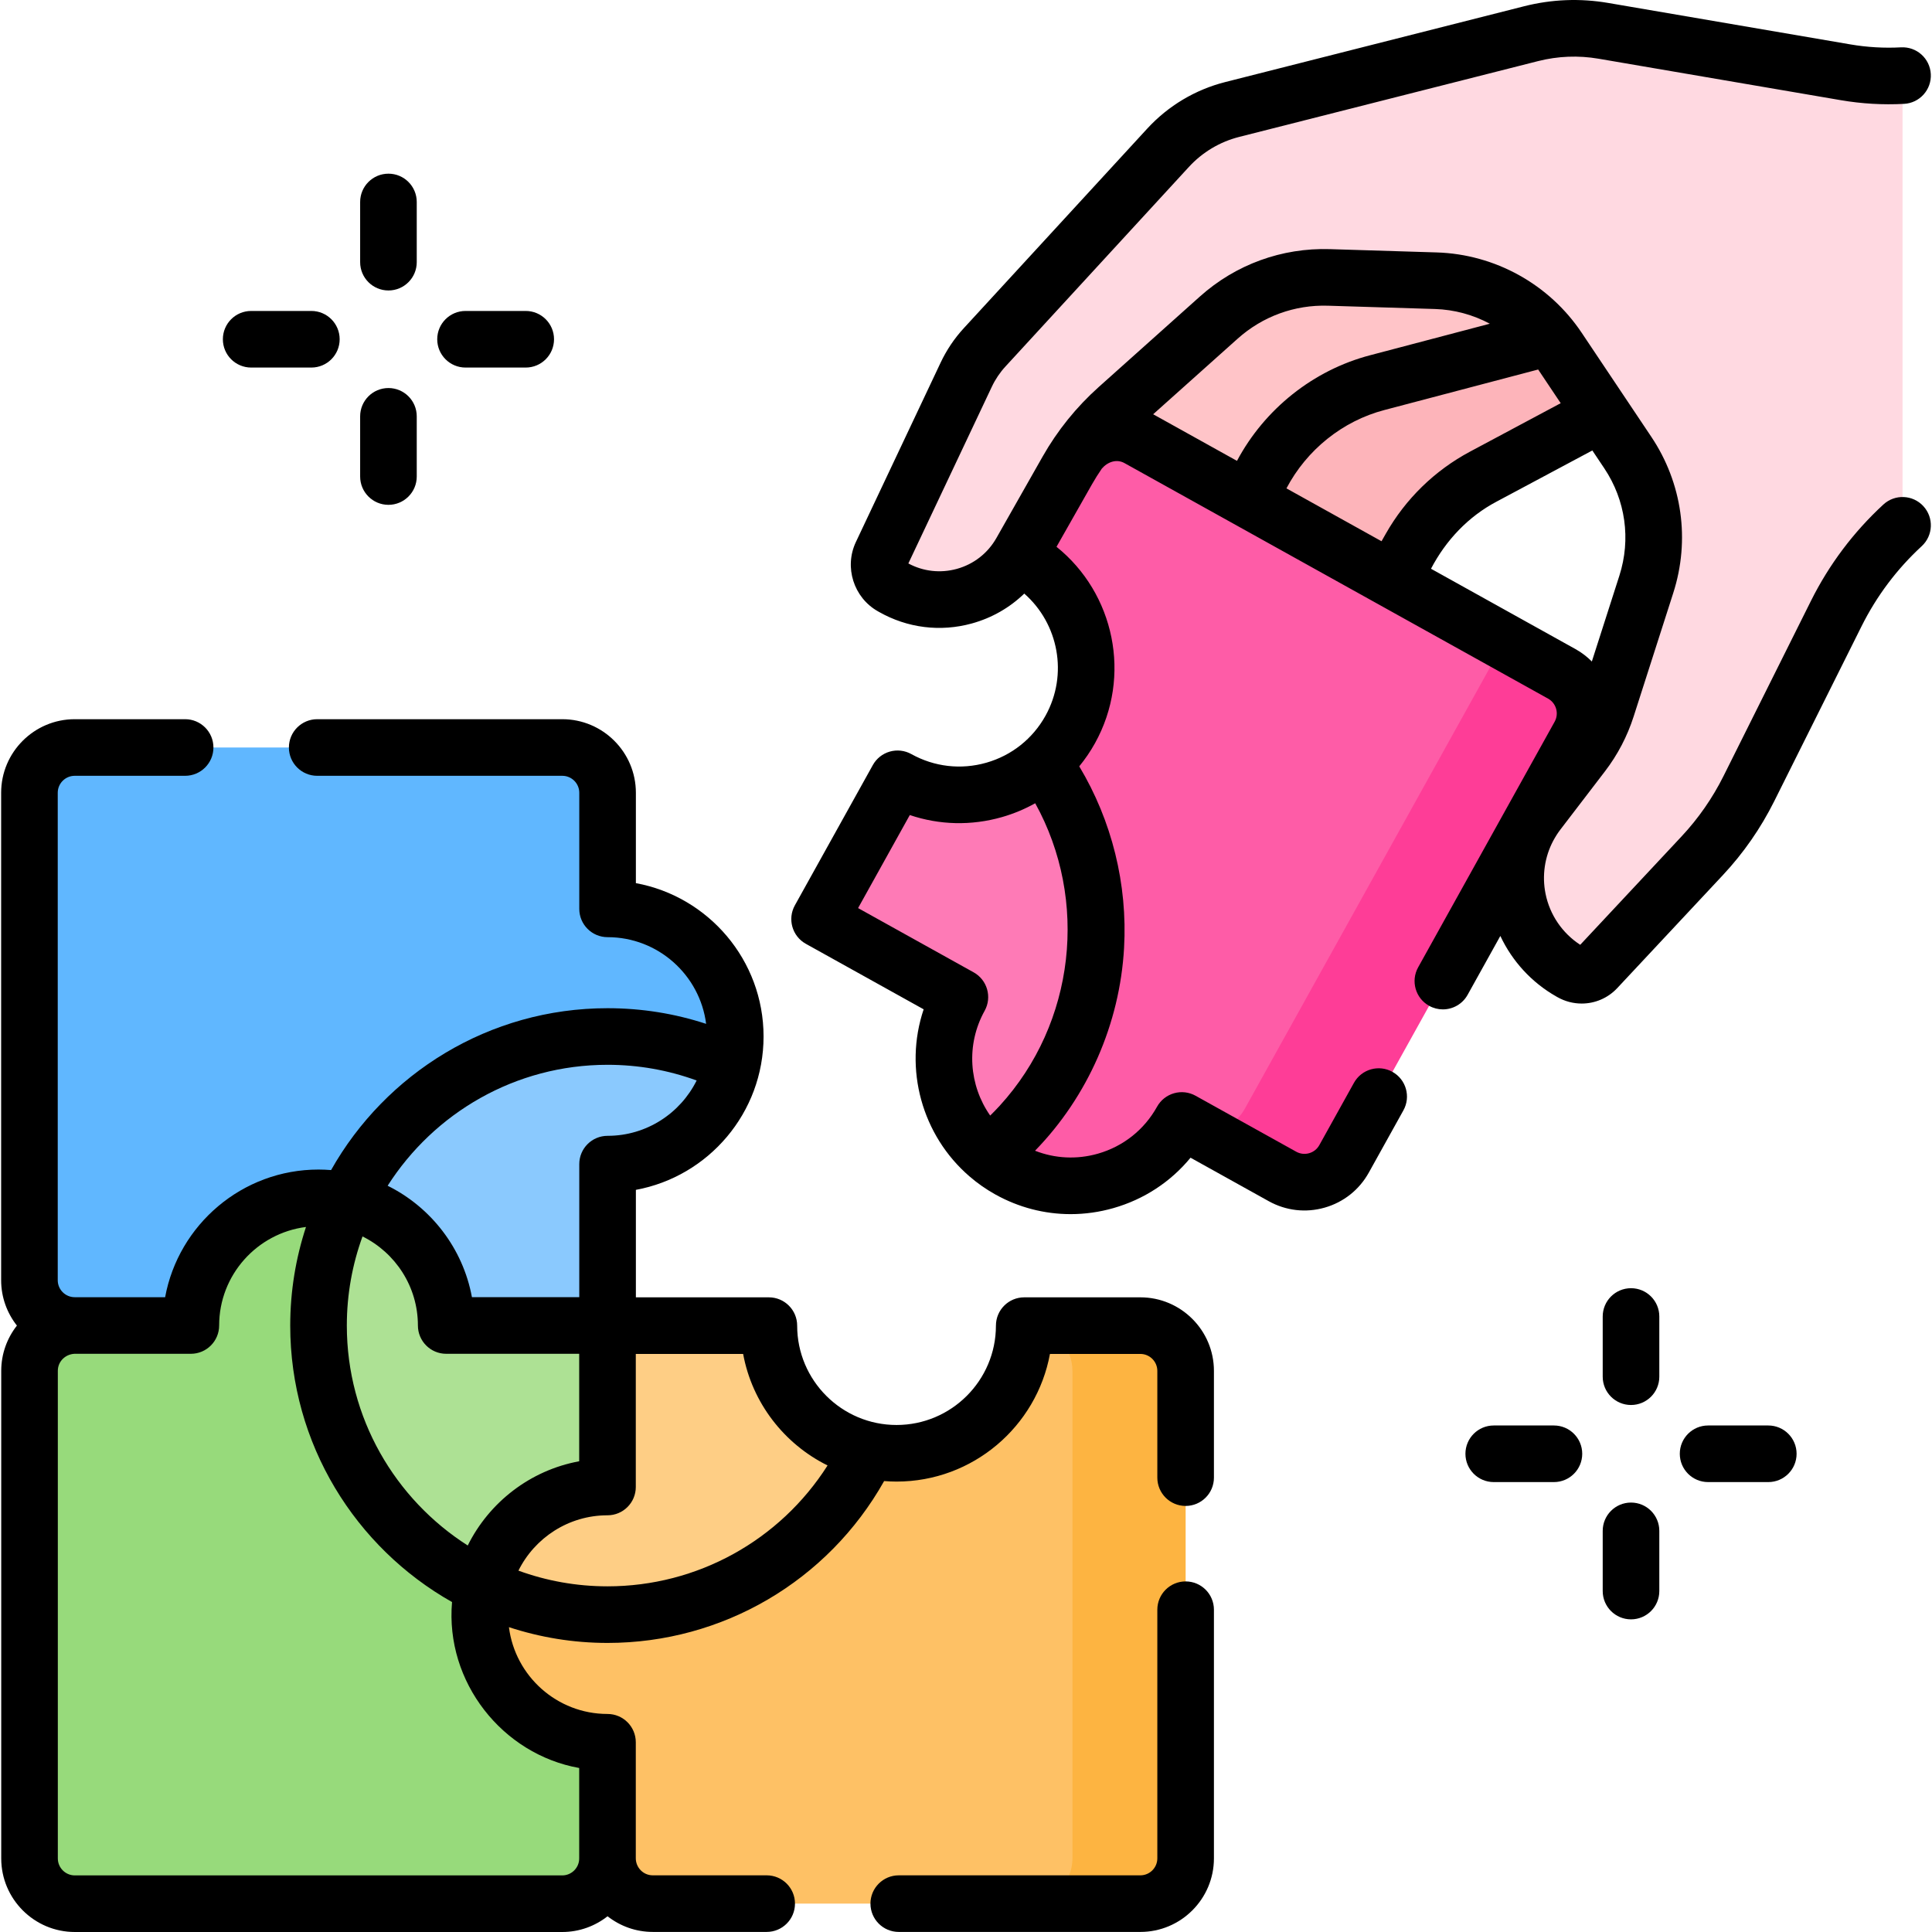 <svg xmlns="http://www.w3.org/2000/svg" id="Capa_1" viewBox="0 0 512.007 512.007"><g><g><path d="m321.465 154.249 27.765-20.957c6.444-11.354 17.192-19.63 29.814-22.955l51.221-26.166-98.823-30.644-63.247 82.973z" fill="#ffc4c8"></path><path d="m360.618 169.63 13.163-24.486c4.529-7.981 11.229-14.512 19.322-18.835l48.456-25.196-11.294-16.941-65.272 17.233c-12.622 3.326-23.37 11.601-29.814 22.955l-13.714 29.89z" fill="#fdb4ba"></path><path d="m194.851 274.677c0 2.52-.28 4.98-.81 7.34l-4.199 2.012c-9.44-4.16-17.861-3.388-28.841-3.388-30.48 0-48.811 28.435-67.017 42.212-2.4-.55-4.9-.83-7.46-.83-18.69 0-25.293 10.712-35.942 29.254h-30.78c-6.627 0-12-5.373-12-12v-129.18c0-6.63 5.38-12 12-12h129.22c6.62 0 12 5.37 12 12v26.978c0 2.035 1.528 3.756 3.552 3.967 17.018 1.783 30.277 16.163 30.277 33.635z" fill="#60b7ff"></path><path d="m311.112 365.582-.753 124.329c0 6.627-5.373 12-12 12l-23.482 2.576h-101.886c-6.62 0-12-5.37-12-12l-8.278-28.458c-18.69 0-33.882-17.462-33.882-36.132 0-2.57 8.62-5.06 9.16-7.46 10 4.78 22.784.01 34.604.01 29.23 0 45.547-10.257 58.447-34.347l8.949-1.823c2.45.56 4.99.86 7.61.86 17.747 0 32.293-13.651 33.716-31.03.129-1.574 1.41-2.8 2.989-2.799l24.807 2.274c6.629 0 11.999 5.37 11.999 12z" fill="#fec165"></path><path d="m314.211 363.317v129.17c0 6.63-5.37 12-12 12h-30c6.63 0 12-5.37 12-12v-129.17c0-6.16-4.64-11.24-10.62-11.92.23-.06.47-.09.71-.09l27.91.01c6.63 0 12 5.37 12 12z" fill="#fdb441"></path><path d="m161.001 461.737v30.77c0 6.63-5.37 12-12 12h-129.17c-6.63 0-12-5.37-12-12v-129.21c0-6.63 5.37-12 12-12h30.76c0-18.7 15.14-33.84 33.82-33.84 2.57 0 5.06.29 7.46.83 0 11.625-4.664 21.17-4.664 32.99 0 30.49 16.204 49.458 40.794 69.17-.55 2.4-.83 4.89-.83 7.45 0 18.69 15.15 33.84 33.83 33.84z" fill="#97da7b"></path><path d="m161.001 351.297 4.418 48.921c-16.12 0-34.028 5.13-37.418 20.23-25.78-12.33-43.59-38.66-43.59-69.15 0-11.82 2.68-23.02 7.46-33.01 15.1 3.39 26.37 16.88 26.37 33.01h42.76z" fill="#ade194"></path><path d="m277.512 301.959c-2.69 2.94-12.602 1.768-15.612 4.198-11.23-9.609-14.995-25.68-8.78-39.416.651-1.439.129-3.133-1.251-3.9l-32.038-17.816c-1.448-.805-1.969-2.631-1.164-4.079l17.807-32.045c.767-1.38 2.461-1.904 3.898-1.252 12.266 5.564 26.417 3.138 36.139-5.442 26.978 19.846 25.761 72.672 1.001 99.752z" fill="#fe7ab6"></path><path d="m413.888 195.794-58.729 107.276c-3.22 5.79-10.53 7.88-16.32 4.66l-19.788-7.535-3.349-1.862c-1.38-.767-3.095-.318-3.972.995-9.636 14.413-28.873 19.241-44.29 10.678-2.01-1.12-3.86-2.41-5.54-3.85 3.01-2.43 5.87-5.11 8.56-8.05 24.76-27.08 26.41-67.12 6.05-95.9 2.79-2.47 5.21-5.44 7.12-8.88 9.03-16.25 3.18-36.73-13.07-45.77l-1.048-21.41 15.888-5.28c3.22-5.79 10.53-7.88 16.32-4.66l93.632 52.066 13.876 11.211c5.79 3.221 7.88 10.521 4.66 16.311z" fill="#fe5ca7"></path><path d="m418.561 194.897-62.36 112.22c-3.22 5.79-10.53 7.88-16.32 4.66l-20.83-11.58c4.35 0 8.58-2.31 10.85-6.38l64.42-115.94c1.7-3.05 1.97-6.51 1.03-9.6l18.55 10.31c5.79 3.22 7.88 10.52 4.66 16.31z" fill="#fe3d97"></path><path d="m194.041 282.017c-3.145 14.275-15.307 25.154-30.216 26.376-1.575.129-2.804 1.409-2.804 2.99v39.895h-42.77c0-16.13-11.28-29.61-26.38-33 12.33-25.78 38.65-43.59 69.13-43.59 10.98 0 21.43 2.31 30.87 6.47z" fill="#8ac9fe"></path><path d="m229.991 384.277-1.45 3.16c-12.9 24.09-38.31 40.46-67.54 40.46-11.82 0-23.01-2.68-33.01-7.46 3.4-15.09 16.88-26.36 33-26.36v-42.77h39.894c1.581 0 2.861 1.23 2.99 2.805 1.216 14.812 11.969 26.918 26.116 30.165z" fill="#fece85"></path><g><path d="m504.204 27.051c0-3.71-2.892-6.824-6.598-6.986-2.825-.124-5.658-.425-8.482-.908l-64.19-10.987c-6.377-1.091-12.912-.834-19.183.757l-79.174 20.08c-6.541 1.659-12.457 5.188-17.024 10.157l-48.619 52.893c-1.975 2.149-3.614 4.584-4.861 7.223l-22.471 47.569c-1.483 3.139-.295 6.891 2.724 8.606l.322.183c11.964 6.793 27.129 3.872 33.912-8.08l12.266-22.844c3.523-6.208 8.033-11.801 13.353-16.56l26.821-23.993c8.007-7.162 18.461-10.972 29.198-10.641l28.323.874c13.069.403 25.139 7.091 32.41 17.957l18.46 27.586c6.877 10.278 8.685 23.133 4.908 34.909l-10.504 32.751c-1.418 4.42-3.584 8.564-6.406 12.25l-11.825 15.45c-10.546 13.779-6.497 33.699 8.593 42.266l.257.146c2.251 1.278 4.988.858 6.698-.971l28.002-29.951c4.955-5.3 9.118-11.29 12.358-17.782l23.161-46.406c3.972-7.958 9.224-15.202 15.54-21.444 1.312-1.297 2.029-3.078 2.029-4.922z" fill="#ffd9e1"></path></g></g><g><path d="m314.208 419.097c-4.142 0-7.5 3.358-7.5 7.5v65.892c0 2.481-2.019 4.5-4.5 4.5h-64.025c-4.142 0-7.5 3.358-7.5 7.5s3.358 7.5 7.5 7.5h64.025c10.752 0 19.5-8.748 19.5-19.5v-65.892c0-4.142-3.357-7.5-7.5-7.5z"></path><path d="m302.209 343.812h-30.774c-4.142 0-7.5 3.358-7.5 7.5 0 14.518-11.815 26.329-26.337 26.329s-26.337-11.811-26.337-26.329c0-4.142-3.358-7.5-7.5-7.5h-35.243v-28.483c19.227-3.537 33.837-20.417 33.837-40.647 0-20.225-14.611-37.103-33.837-40.638v-23.945c0-10.752-8.748-19.5-19.5-19.5h-64.954c-4.142 0-7.5 3.358-7.5 7.5s3.358 7.5 7.5 7.5h64.954c2.481 0 4.5 2.019 4.5 4.5v30.764c0 4.142 3.358 7.5 7.5 7.5 13.387 0 24.465 10.036 26.117 22.973-8.396-2.75-17.151-4.148-26.132-4.148-31.404 0-58.823 17.319-73.262 42.899-1.098-.088-2.205-.14-3.325-.14-20.232 0-37.117 14.608-40.655 33.829h-23.958c-2.481 0-4.5-2.019-4.5-4.5v-129.178c0-2.481 2.019-4.5 4.5-4.5h29.26c4.142 0 7.5-3.358 7.5-7.5s-3.358-7.5-7.5-7.5h-29.26c-10.752 0-19.5 8.748-19.5 19.5v129.176c0 4.538 1.571 8.708 4.18 12.025-2.595 3.312-4.157 7.47-4.157 11.994v129.214c0 10.752 8.748 19.5 19.5 19.5h129.176c4.531 0 8.694-1.566 12.009-4.168 3.31 2.59 7.464 4.149 11.983 4.149h30.188c4.142 0 7.5-3.358 7.5-7.5s-3.358-7.5-7.5-7.5h-30.188c-2.54.006-4.558-2.115-4.5-4.636v-30.628c0-4.142-3.358-7.5-7.5-7.5-13.397 0-24.482-10.051-26.12-23.002 8.23 2.698 17.008 4.178 26.128 4.178 30.473 0 58.394-16.396 73.305-42.897 1.086.086 2.182.137 3.289.137 20.232 0 37.116-14.608 40.655-33.829h23.957c2.481 0 4.5 2.019 4.5 4.5v28.285c0 4.142 3.358 7.5 7.5 7.5s7.5-3.358 7.5-7.5v-28.285c.001-10.751-8.747-19.499-19.499-19.499zm-178.252 65.768c-19.244-12.281-32.043-33.81-32.043-58.287 0-8.292 1.47-16.246 4.159-23.619 8.689 4.307 14.678 13.265 14.678 23.6 0 4.142 3.358 7.5 7.5 7.5h35.243v28.483c-12.973 2.387-23.838 10.855-29.537 22.323zm37.045-127.394c8.154 0 16.075 1.409 23.618 4.158-4.31 8.682-13.269 14.666-23.604 14.666-4.142 0-7.5 3.358-7.5 7.5v35.264h-28.447c-2.389-12.974-10.863-23.839-22.339-29.536 12.278-19.249 33.802-32.052 58.272-32.052zm-7.507 186.357v23.945c.023 2.481-2.008 4.521-4.492 4.519h-129.177c-2.481 0-4.5-2.019-4.5-4.5v-129.214c-.011-2.656 2.269-4.645 4.877-4.519h30.374c4.142 0 7.5-3.358 7.5-7.5 0-13.391 10.055-24.471 23.013-26.111-2.697 8.231-4.176 17.009-4.176 26.13 0 31.409 17.313 58.833 42.884 73.275-1.845 21.226 13.362 40.358 33.697 43.975zm7.507-48.143c-8.289 0-16.24-1.47-23.61-4.16 4.31-8.681 13.269-14.665 23.603-14.665 4.142 0 7.5-3.358 7.5-7.5v-35.264h28.447c2.391 12.988 10.88 23.862 22.373 29.553-12.638 19.882-34.532 32.036-58.313 32.036z"></path><path d="m66.563 97.408h15.952c4.142 0 7.5-3.358 7.5-7.5s-3.358-7.5-7.5-7.5h-15.952c-4.142 0-7.5 3.358-7.5 7.5s3.358 7.5 7.5 7.5z"></path><path d="m123.372 97.408h15.952c4.142 0 7.5-3.358 7.5-7.5s-3.358-7.5-7.5-7.5h-15.952c-4.142 0-7.5 3.358-7.5 7.5s3.358 7.5 7.5 7.5z"></path><path d="m102.944 76.979c4.142 0 7.5-3.358 7.5-7.5v-15.952c0-4.142-3.358-7.5-7.5-7.5s-7.5 3.358-7.5 7.5v15.952c0 4.142 3.358 7.5 7.5 7.5z"></path><path d="m102.944 133.788c4.142 0 7.5-3.358 7.5-7.5v-15.952c0-4.142-3.358-7.5-7.5-7.5s-7.5 3.358-7.5 7.5v15.952c0 4.142 3.358 7.5 7.5 7.5z"></path><path d="m411.812 377.772h-15.952c-4.142 0-7.5 3.358-7.5 7.5s3.358 7.5 7.5 7.5h15.952c4.142 0 7.5-3.358 7.5-7.5s-3.357-7.5-7.5-7.5z"></path><path d="m468.622 377.772h-15.952c-4.142 0-7.5 3.358-7.5 7.5s3.358 7.5 7.5 7.5h15.952c4.142 0 7.5-3.358 7.5-7.5s-3.358-7.5-7.5-7.5z"></path><path d="m432.241 341.391c-4.142 0-7.5 3.358-7.5 7.5v15.952c0 4.142 3.358 7.5 7.5 7.5s7.5-3.358 7.5-7.5v-15.952c0-4.142-3.358-7.5-7.5-7.5z"></path><path d="m432.241 398.2c-4.142 0-7.5 3.358-7.5 7.5v15.952c0 4.142 3.358 7.5 7.5 7.5s7.5-3.358 7.5-7.5v-15.952c0-4.142-3.358-7.5-7.5-7.5z"></path><path d="m509.717 134.134c-2.809-3.046-7.554-3.238-10.598-.43-7.923 7.306-14.382 15.9-19.196 25.546l-23.161 46.404c-2.92 5.85-6.663 11.236-11.127 16.01l-26.853 28.722c-4.733-3.074-8.052-7.928-9.184-13.495-.978-4.814-.241-9.773 2.016-14.053.561-1.035 1.183-2.045 1.907-2.985l11.823-15.447c3.352-4.379 5.906-9.263 7.592-14.518l10.504-32.751c4.503-14.038 2.383-29.117-5.816-41.369l-18.461-27.587c-8.599-12.85-22.957-20.806-38.408-21.283l-28.329-.874c-12.719-.39-24.945 4.063-34.428 12.547l-26.82 23.992c-5.938 5.313-10.943 11.52-14.876 18.449l-12.246 21.577c-2.292 4.038-6.018 6.941-10.493 8.174-4.342 1.194-8.884.681-12.837-1.44l22.127-46.841c.924-1.957 2.135-3.757 3.6-5.35l48.619-52.893c3.59-3.905 8.204-6.659 13.345-7.962l79.175-20.081c5.289-1.341 10.697-1.554 16.074-.634l64.19 10.987c5.524.945 11.159 1.272 16.747.973 4.136-.222 7.31-3.755 7.087-7.891-.222-4.136-3.742-7.304-7.891-7.087-4.474.242-8.987-.021-13.413-.779l-64.19-10.987c-7.456-1.276-14.957-.98-22.292.879l-79.175 20.081c-7.974 2.022-15.132 6.293-20.7 12.351l-48.619 52.893c-2.49 2.708-4.549 5.769-6.12 9.095l-22.471 47.569c-3.141 6.649-.592 14.701 5.796 18.328l.328.187c7.527 4.274 16.266 5.363 24.604 3.065 5.31-1.463 10.049-4.191 13.898-7.919 9.066 7.943 11.71 21.424 5.623 32.378-3.386 6.084-8.95 10.523-15.675 12.441-6.717 1.918-13.776 1.105-19.881-2.289-1.738-.967-3.792-1.204-5.703-.657-1.913.546-3.531 1.83-4.497 3.569l-20.661 37.176c-2.012 3.62-.708 8.186 2.911 10.198l31.22 17.359c-5.32 15.819-.452 33.423 12.154 44.281 2.093 1.811 4.368 3.405 6.862 4.796 6.199 3.447 13.024 5.202 19.926 5.202 3.792 0 7.608-.53 11.355-1.6 8.122-2.32 15.176-6.965 20.431-13.354l20.722 11.522c4.553 2.531 9.818 3.139 14.828 1.708 5.01-1.43 9.162-4.725 11.692-9.278l9.174-16.507c2.012-3.621.708-8.187-2.912-10.199-3.621-2.012-8.187-.708-10.199 2.912l-9.174 16.508c-.584 1.051-1.542 1.811-2.698 2.141-1.156.329-2.371.19-3.422-.394l-26.686-14.838c-1.738-.967-3.792-1.203-5.703-.657-1.913.546-3.531 1.83-4.497 3.569-3.394 6.107-8.961 10.526-15.675 12.444-5.564 1.588-11.363 1.297-16.661-.78 14.04-14.419 22.461-33.69 23.594-53.745.956-16.886-3.246-33.742-11.876-48.123 1.549-1.895 2.948-3.935 4.163-6.119 9.871-17.763 5.147-39.747-10.19-52.065l9.358-16.489c.823-1.451 1.71-2.859 2.649-4.228 1.51-1.775 3.932-2.661 6.077-1.425l112.183 62.376c2.168 1.206 2.951 3.95 1.746 6.119-8.265 14.871-27.718 49.876-36.176 65.095-2.012 3.621-.708 8.187 2.913 10.199 1.154.641 2.403.946 3.636.946 2.635 0 5.192-1.392 6.562-3.858l8.673-15.605c3.144 6.693 8.288 12.331 14.838 16.05l.26.148c2.036 1.156 4.262 1.718 6.464 1.717 3.483 0 6.907-1.405 9.416-4.088l28.002-29.951c5.452-5.832 10.025-12.411 13.591-19.556l23.161-46.404c3.999-8.011 9.363-15.149 15.943-21.217 3.046-2.811 3.239-7.556.431-10.601zm-244.791 158.916c-.811.887-1.655 1.746-2.511 2.592-5.577-7.951-6.501-18.718-1.475-27.761 2.012-3.62.708-8.186-2.911-10.198l-30.622-17.027 13.704-24.658c7.835 2.652 16.28 2.87 24.403.55 3.117-.89 6.072-2.132 8.833-3.674 14.164 25.576 10.661 58.21-9.421 80.176zm102.332-151.608-1.133 1.996-25.199-14.011c5.349-10.172 14.841-17.861 25.977-20.77l40.732-10.732 5.972 8.925-24.04 12.844c-9.357 4.999-17.071 12.519-22.309 21.748zm-39.258-51.691c6.602-5.906 15.099-9.016 23.964-8.734l28.329.874c5.141.159 10.102 1.532 14.528 3.898l-31.739 8.362c-15.056 3.944-27.953 14.262-35.266 27.985l-22.212-12.351zm51.235 60.976c3.923-7.52 9.875-13.833 17.401-17.803l25.355-13.546 3.167 4.732c5.638 8.425 7.096 18.793 4 28.446l-7.297 22.75c-1.253-1.257-2.687-2.372-4.313-3.276z"></path></g></g><g></g><g></g><g></g><g></g><g></g><g></g><g></g><g></g><g></g><g></g><g></g><g></g><g></g><g></g><g></g></svg>